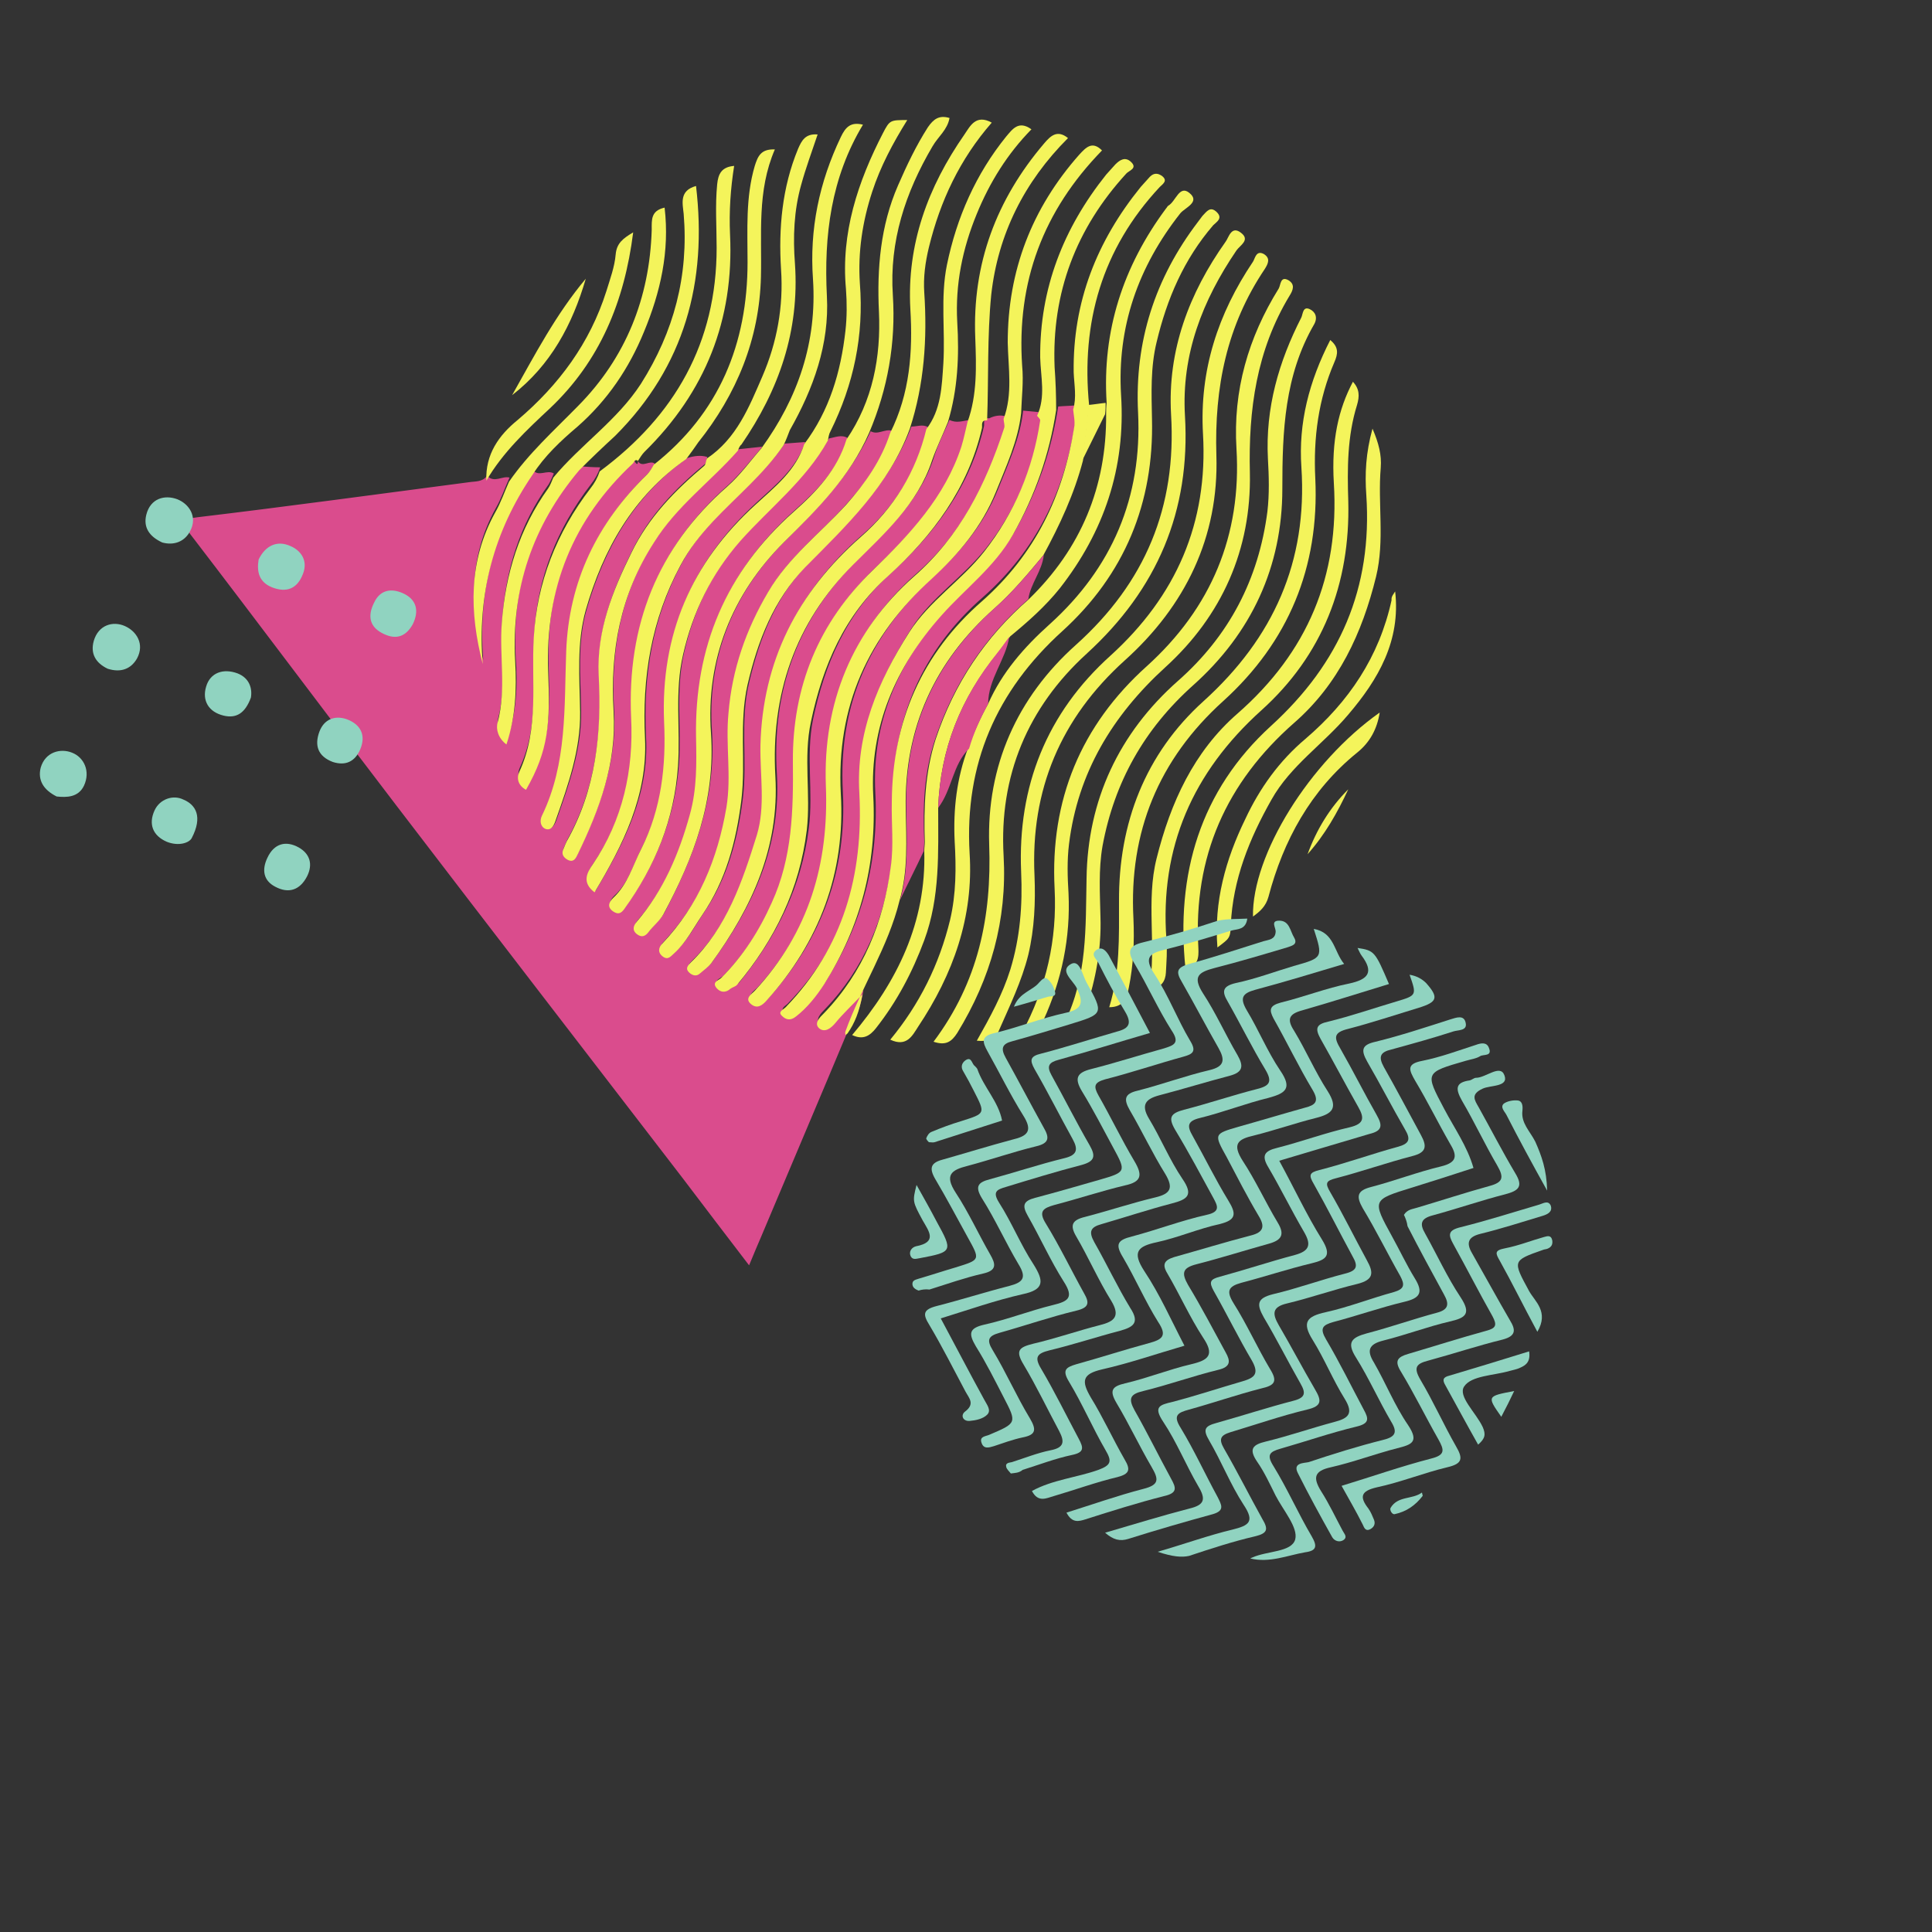 <?xml version="1.0" encoding="utf-8"?>
<!-- Generator: Adobe Illustrator 26.2.1, SVG Export Plug-In . SVG Version: 6.00 Build 0)  -->
<svg version="1.1" id="Camada_1" xmlns="http://www.w3.org/2000/svg" xmlns:xlink="http://www.w3.org/1999/xlink" x="0px" y="0px"
	 viewBox="0 0 375 375" style="enable-background:new 0 0 375 375;" xml:space="preserve">
<rect x="0" y="0" width="375" height="375" fill="#333333" stroke="none"/>
<style type="text/css">
	.st0{fill:#DA4C8D;}
	.st1{fill:#F4F45B;}
	.st2{fill:#90D3C0;}
</style>
<g>
	<path class="st0" d="M123.8,89.5c0.9,1.4,2.3-0.3,3.3,0.5c-0.4,0.6-0.8,1.4-1.3,1.9c-9.7,9.4-15.2,20.8-15.7,34.3
		c-0.4,10.8,0.2,21.7-4.7,31.9c-0.5,1.1-0.4,2.3,0.7,2.6c1.2,0.4,1.7-0.9,2-1.8c2.4-6.8,4.8-13.5,4.7-20.9
		c-0.1-6.6-0.8-13.4,1.1-19.8c3.4-11.7,9.2-22,19.5-29.3c1.3-0.4,2.6-0.6,3.9-0.2c-0.2,0.5-0.1,1.1-0.5,1.4
		c-5.7,4.7-10.8,10-14.1,16.8c-3.7,7.5-6.8,15.3-6.4,23.8c0.6,11.3-0.6,22.2-6.2,32.3c-0.2,0.4-0.4,1-0.6,1.4
		c-0.5,1-0.1,1.8,0.8,2.2c1.2,0.6,1.6-0.4,2-1.2c4.1-8.7,7.5-17.6,6.9-27.6c-0.7-11.7,1.3-22.7,7.9-32.9
		c4.5-6.9,10.9-11.7,16.2-17.7c1.6-0.2,3.1-0.3,4.7-0.5c-2.2,2.5-4.2,5.2-6.6,7.4c-13.6,12-19.5,27-18.7,44.9
		c0.5,10.2-1.6,19.8-7.4,28.4c-1.2,1.7-2.2,3.5,0.3,5.5c5.6-9.3,10.4-18.8,9.8-29.8c-0.6-11.9,1.2-23.1,6.9-33.7
		c1.7-3.2,3.9-5.9,6.3-8.5c4.6-4.9,9.9-9.2,13.7-14.8c1.3-0.1,2.7-0.2,4-0.3c-1.7,5.1-5.7,8.3-9.4,11.7
		c-12.5,11.4-18.5,25.4-17.8,42.2c0.4,8.5-0.5,16.9-4.4,24.6c-1.7,3.3-2.6,7-5.5,9.6c-0.7,0.7-1.3,1.7,0,2.6
		c0.9,0.6,1.5,0.5,2.2-0.5c6-8.3,9.6-17.4,10.4-27.7c0.5-7.2-0.7-14.5,1-21.7c1.9-8.3,5.5-15.7,11.1-22c5.7-6.5,12.7-11.9,17-19.5
		c1.2-0.2,2.4-0.8,3.6-0.1c-1.7,5.9-5.8,10.1-10.2,14c-13.1,11.7-19.3,26.2-19,43.7c0.1,5.1,0.2,10.1-1.2,15.1
		c-2.1,7.6-5,14.7-10.3,20.8c-0.6,0.7-0.9,1.6,0,2.4c0.9,0.7,1.6,0.5,2.3-0.4c0.9-1.2,2.2-2.2,2.9-3.5c5.8-11,10-22.1,9.2-35.1
		c-1-14.3,4.1-27,14.3-37.1c6.4-6.4,12.7-12.8,16.5-21.2c1.4,0.8,2.7-0.5,4.1-0.1c-1.7,5.4-4.8,9.8-8.5,13.9
		c-5,5.7-11.2,10.3-15.2,17c-4.3,7.3-7,15-7.7,23.5c-0.5,6.1,0.6,12.2-0.4,18.3c-1.6,10-5.4,18.9-12.4,26.4
		c-0.8,0.8-1.1,1.8,0.1,2.6c1,0.7,1.5,0,2.2-0.7c2.3-2.1,3.7-4.9,5.4-7.4c4.6-6.7,6.6-14.3,7.6-22.3c0.9-7.4-0.6-15,1.2-22.4
		c2-8.5,5.1-16.5,11.2-22.8c7.9-8.1,16.2-15.9,20.3-26.9c1.1,0,2.2-0.5,3.2,0.1c-2,8.3-6.3,15.3-12.7,20.9
		c-12.3,10.7-19,24.1-19.5,40.5c-0.2,5.8,1,11.8-0.7,17.4c-2.7,8.9-5.8,17.9-12.8,24.7c-0.6,0.6-1.1,1.2-0.4,1.9
		c0.6,0.6,1.3,0.9,2.1,0.3c0.8-0.6,1.7-1.2,2.3-2.1c7.9-10.8,13.2-22.5,12.4-36.2c-1-15.9,3.8-29.7,15.1-41.1
		c6-6.1,12.5-11.7,15.3-20.2c0.8-2.6,2-5,3.1-7.5c1.3,0.7,2.6,0.2,3.9,0c-0.4,1.6-0.7,3.3-1.2,4.8c-3.2,9.8-10,17.1-17.2,24
		c-10.5,10.1-15.7,22.6-15.5,37.1c0.1,9.4-0.1,18.6-4.1,27.4c-2.5,5.4-5.6,10.3-9.8,14.6c-0.5,0.5-2,0.8-0.9,2
		c0.7,0.8,1.8,1,2.7,0.1c0.4-0.3,1-0.5,1.3-0.8c7.2-8.8,12.1-18.6,13.5-30c0.9-7-0.6-14,0.8-21c2.3-10.9,6.5-20.7,15-28.3
		c8.7-7.9,15.5-17,18.2-28.7c0.1-0.5-0.3-1.7,1-1.5c1-0.5,2.1-0.7,3.2-0.4c0.1,0.6,0.3,1.3,0.1,1.8c-3.6,10.9-8.5,20.9-17.5,28.8
		c-12,10.6-17.7,24.6-17.1,40.6c0.6,15.2-3.4,28.4-13.7,39.7c-0.6,0.6-2.3,1.6-0.7,2.8c1.1,0.8,2,0.2,2.9-0.8
		c10.3-11.4,15.2-24.8,14.4-40.1c-0.9-17,5.3-30.5,17.7-41.8c5.2-4.7,9.7-10.1,12.4-16.8c2-5,4.3-9.9,4.9-15.3
		c1,0.1,2.1,0.2,3.1,0.3c0.2,0.3,0.6,0.7,0.6,0.9c-1.5,9.4-5,18-10.9,25.5c-4.4,5.6-10.6,9.5-14.5,15.6c-6.1,9.6-10.4,19.7-9.7,31.3
		c0.9,15.8-3,29.9-14.3,41.5c-0.5,0.5-1.5,0.9-0.7,1.7c0.7,0.7,1.6,0.9,2.7,0.1c2.2-1.8,4-4,5.5-6.3c7-11.1,10.2-23.2,9.5-36.5
		c-0.7-13.3,4.3-25,13.2-35c4.6-5.2,10.3-9.4,13.9-15.7c4.3-7.6,7.1-15.6,8.4-24.2c1-0.1,2.1-0.1,3.1-0.2c0.1,1.1,0.4,2.3,0.2,3.4
		c-2.1,13.3-7.6,24.7-17.9,33.8c-11.7,10.2-17.4,23.4-17.5,38.9c0,4.2,0.4,8.5-0.2,12.6c-1.4,10.8-5.3,20.5-13,28.5
		c-0.7,0.7-2,2-0.9,2.9c1.1,0.9,2.3,0.1,3.2-1.1c1.4-1.7,3-3.2,5.2-5.5c-0.6,3.5-1.5,5.6-2.9,7.6c-5.6,13.4-11.3,26.8-16.9,40.1
		c-0.7,1.6-1.4,3.3-2.4,5.7c-4.6-6-8.7-11.4-12.8-16.8c-18.6-24.2-37.2-48.3-55.7-72.5c-13.4-17.5-26.6-35.2-40.1-52.8
		c-2-2.6-1.3-2.7,1.5-3.1c17.6-2.1,35.1-4.5,52.7-6.8c1.2-0.2,2.6,0,3.5-1.2c0,0,0.1,0,0.1,0c1.4,1.4,2.9-0.1,4.3,0.3
		c-0.9,2-1.6,4.1-2.7,6c-5.2,9.4-5,19.2-2.4,29.4c-1.1-13.5,2.2-25.7,9.7-36.8c1.1,1.3,2.7-0.2,4,0.6c-0.3,0.7-0.6,1.4-1,2.1
		c-5.6,7.8-8.3,16.5-9,26.1c-0.5,6.4,0.9,12.9-0.8,19.3c-0.3,1.3,0.1,3.1,1.7,4.3c1.9-5.5,2.1-10.8,1.7-16.1
		c-0.8-14,3.3-26.3,12.4-37.1c1.3,0.1,2.7,0.2,4,0.2c-0.4,1.2-1,2.3-1.8,3.3c-6.6,8.6-10.4,18.2-11,29c-0.5,8.7,1.1,17.6-2.8,26
		c-0.6,1.3-0.2,2.8,1.3,3.5c4.4-7.7,4.6-12.8,4.3-23c-0.6-16.1,4.8-29.5,16.5-40.4C123.3,90,123.9,90.5,123.8,89.5L123.8,89.5z"/>
	<g>
		<path class="st1" d="M205,79.6c-1.3,8.6-4.1,16.6-8.4,24.2c-3.6,6.3-9.3,10.5-13.9,15.7c-8.9,10-13.9,21.6-13.2,35
			c0.7,13.3-2.5,25.4-9.5,36.5c-1.5,2.3-3.3,4.6-5.5,6.3c-1.1,0.9-2,0.6-2.7-0.1c-0.9-0.8,0.2-1.2,0.7-1.7
			c11.2-11.6,15.1-25.7,14.3-41.5c-0.7-11.6,3.6-21.7,9.7-31.3c3.9-6.1,10.1-10,14.5-15.6c5.9-7.5,9.5-16.1,10.9-25.5
			c0-0.3-0.4-0.6-0.6-0.9c1.7-3.7,0.7-7.5,0.6-11.3c-0.1-13.4,4.5-25.1,12.8-35.5c0.6-0.7,1.2-1.3,1.8-2c0.9-0.9,1.9-1.5,3-0.5
			c1.4,1.3-0.4,1.7-0.9,2.3c-9.7,10.6-14.5,23.1-13.9,37.6C204.9,74,205,76.8,205,79.6z"/>
		<path class="st1" d="M184,81.9c-1,2.5-2.2,4.9-3.1,7.5c-2.8,8.5-9.3,14.2-15.3,20.2c-11.3,11.3-16,25.2-15.1,41.1
			c0.8,13.7-4.5,25.4-12.4,36.2c-0.6,0.8-1.5,1.4-2.3,2.1c-0.7,0.6-1.5,0.3-2.1-0.3c-0.7-0.7-0.2-1.3,0.4-1.9
			c7-6.8,10-15.7,12.8-24.7c1.7-5.6,0.6-11.6,0.7-17.4c0.4-16.4,7.2-29.7,19.5-40.5c6.4-5.6,10.7-12.6,12.7-20.9
			c2.9-3.8,3-8.3,3.3-12.7c0.4-6.4-0.6-12.8,0.7-19.2c1.9-9.2,5.6-17.6,11.5-24.9c1.2-1.4,2.4-3.2,4.9-1.4
			c-4.7,4.8-8.1,10.3-10.6,16.4c-2.8,6.8-4.2,13.7-3.8,21C186.2,69.1,185.9,75.6,184,81.9z"/>
		<path class="st1" d="M191.6,81.6c-1.3-0.1-0.9,1-1,1.5c-2.7,11.7-9.5,20.8-18.2,28.7c-8.5,7.6-12.7,17.4-15,28.3
			c-1.5,7,0,14-0.8,21c-1.4,11.5-6.2,21.3-13.5,30c-0.3,0.4-0.9,0.5-1.3,0.8c-1,0.9-2,0.7-2.7-0.1c-1-1.2,0.4-1.5,0.9-2
			c4.2-4.2,7.4-9.2,9.8-14.6c4-8.7,4.2-18,4.1-27.4c-0.1-14.5,5-27,15.5-37.1c7.2-7,14-14.2,17.2-24c0.5-1.6,0.8-3.2,1.2-4.8
			c1.9-5.3,1.7-10.8,1.5-16.3c-0.6-14.4,4.1-26.9,13.4-37.8c1.2-1.4,2.5-2.7,4.6-1c-8.5,8.5-13.6,18.7-14.9,30.4
			C191.6,65.3,191.9,73.5,191.6,81.6z"/>
		<path class="st1" d="M164.5,200.6c1.4-2,2.3-4.2,2.9-7.6c-2.3,2.4-3.9,3.9-5.2,5.5c-0.9,1.1-2.1,2-3.2,1.1c-1.1-1,0.2-2.2,0.9-2.9
			c7.7-8,11.6-17.8,13-28.5c0.6-4.1,0.1-8.4,0.2-12.6c0.1-15.5,5.8-28.7,17.5-38.9c10.3-9.1,15.8-20.5,17.9-33.8
			c0.2-1.1-0.1-2.3-0.2-3.4c0.7-2.4,0.2-4.8,0.1-7.2c-0.2-13.7,4.5-25.5,13-36c0.6-0.7,1.2-1.3,1.8-2c0.8-0.8,1.6-0.7,2.4-0.1
			c1.1,0.9,0.1,1.5-0.5,2.1c-11.2,12-15.3,26.3-13.7,42.4c-0.4,3.6-0.8,7.1-1.2,10.7c-1.7,6.5-4.5,12.5-7.7,18.4
			c-3,3.6-6,7.2-9.5,10.3c-11.6,10.3-17.5,23.2-17.2,38.9c0.1,6,0.5,12-1.2,17.8c-2.2,9-7.4,16.8-10.5,25.4c-0.1,0.2,0,0.5,0,0.7
			C164.2,200.8,164.4,200.7,164.5,200.6z"/>
		<path class="st1" d="M198.2,80.2c-0.6,5.4-2.9,10.3-4.9,15.3c-2.7,6.7-7.2,12-12.4,16.8c-12.4,11.2-18.6,24.8-17.7,41.8
			c0.9,15.2-4.1,28.7-14.4,40.1c-0.9,1-1.8,1.6-2.9,0.8c-1.6-1.2,0.1-2.1,0.7-2.8c10.4-11.3,14.3-24.5,13.7-39.7
			c-0.6-16,5.1-30,17.1-40.6c9-7.9,13.9-17.8,17.5-28.8c0.2-0.5-0.1-1.2-0.1-1.8c1.8-4.8,0.9-9.9,0.8-14.8c0-14,4.7-26.1,13.9-36.5
			c1.3-1.4,2.5-2.7,4.4-0.8c-11.4,11.7-16.6,25.5-15.5,41.8C198.7,74.1,198.3,77.2,198.2,80.2z"/>
		<path class="st1" d="M191.8,136.6c2.7-6.1,7-11,11.9-15.4c12.2-11,18-24.7,17.2-41.1c-0.7-13.8,3.3-26.1,11.6-37
			c0.3-0.4,0.6-0.8,0.9-1.2c0.8-0.8,1.5-2,2.8-0.7c1.2,1.2-0.1,1.9-0.7,2.5c-5.7,6.6-9,14.3-11,22.7c-1.2,4.9-1,9.9-0.9,14.9
			c0.4,16.3-5.3,30.2-17.4,41.2c-12.8,11.6-19,25.8-18,43.1c0.8,12.4-3.2,23.5-10,33.7c-1.1,1.7-2.2,4-5.4,2.5
			c5.7-6.9,9.5-14.6,11.6-23.2c1.2-5.1,1.2-10.2,0.9-15.3c-0.3-6.2,0.4-12.3,2.6-18.1C189,142.2,190.3,139.3,191.8,136.6z"/>
		<path class="st1" d="M176.6,83.2c-4,11-12.3,18.8-20.3,26.9c-6.1,6.3-9.2,14.2-11.2,22.8c-1.7,7.5-0.3,15-1.2,22.4
			c-1,8-3,15.6-7.6,22.3c-1.7,2.5-3.1,5.3-5.4,7.4c-0.7,0.6-1.2,1.4-2.2,0.7c-1.1-0.8-0.9-1.8-0.1-2.6c7-7.4,10.7-16.4,12.4-26.4
			c1-6.1-0.2-12.2,0.4-18.3c0.7-8.5,3.4-16.2,7.7-23.5c3.9-6.7,10.1-11.4,15.2-17c3.7-4.2,6.8-8.6,8.5-13.9c3.8-7.6,4.4-15.7,3.9-24
			c-0.7-12.6,3.4-23.7,10.5-33.9c1.1-1.6,2.2-4,5.3-2.3c-6.2,7.1-10,15.2-12.2,24.2c-0.7,2.9-1.1,5.8-0.9,8.8
			C180,65.7,179.4,74.6,176.6,83.2z"/>
		<path class="st1" d="M181.2,202.2c8.7-11.6,11.3-24.3,10.8-38.3c-0.5-15.2,5.4-28.5,16.8-38.7c13.5-12.1,19.6-26.8,18.5-44.8
			c-0.7-12.4,3.5-23.5,10.6-33.5c0.6-0.8,1.1-3.2,3-1.7c1.8,1.4-0.2,2.4-0.9,3.4c-6.6,9.7-10.7,20.2-10,32.1
			c1.1,18.5-5.4,33.7-19.1,46.2c-11.4,10.4-17,23.7-16.1,39.2c0.7,12.5-2.5,23.8-9,34.4C184.7,202.2,183.6,203,181.2,202.2z"/>
		<path class="st1" d="M182.1,156.8c0,8.7,0.4,17.3-2.7,25.7c-2.3,6.2-5.3,11.9-9.4,17.1c-1.2,1.5-2.5,2.3-4.6,1.3
			c8.8-10.4,14.4-21.9,14-35.7c0-0.6,0.1-1.2,0.1-1.8c-0.2-6.7,0-13.3,2.1-19.9c3.6-10.8,9.6-19.8,18.1-27.2
			c10.1-9.8,15.1-21.8,15-35.9c0-0.7,0-1.4,0.1-2.2c-0.9-14,3.2-26.5,11.5-37.7c0.2-0.2,0.3-0.5,0.5-0.6c1.4-0.8,2.1-4,4-2.5
			c2.3,1.8-0.8,2.9-1.7,4c-8.2,10.4-12.3,22.1-11.5,35.3c0.9,14.1-3.3,26.5-11.9,37.5c-2.8,3.5-6.2,6.5-9.6,9.3
			c-0.8,1-1.5,2.1-2.3,3.1C186.5,135.4,182.5,145.4,182.1,156.8z"/>
		<path class="st1" d="M168.7,84c-3.7,8.5-10,14.8-16.5,21.2C142,115.4,137,128.1,138,142.3c0.9,13-3.3,24.1-9.2,35.1
			c-0.7,1.3-2,2.3-2.9,3.5c-0.7,0.9-1.4,1.1-2.3,0.4c-1-0.8-0.6-1.7,0-2.4c5.2-6.1,8.2-13.2,10.3-20.8c1.4-5,1.3-10,1.2-15.1
			c-0.3-17.4,5.8-32,19-43.7c4.4-3.9,8.4-8.1,10.2-14c5.1-7.5,6.7-16,6.3-24.8c-0.4-8.4,0.3-16.7,3.7-24.5c1.7-3.9,3.5-7.7,5.8-11.3
			c1.1-1.6,2.2-2.4,4.2-1.8c-0.4,2.3-2.2,3.6-3.3,5.5c-5.3,9-8.4,18.5-7.7,28.9C173.9,66.6,172.3,75.5,168.7,84z"/>
		<path class="st1" d="M189.6,202c2.6-4.6,5-9,6.5-13.8c1.9-6.2,2.4-12.5,2.1-19c-0.7-16.6,5-30.8,17.3-41.9
			c12.8-11.6,19-25.8,18-43.1c-0.7-12.3,2.9-23.3,9.7-33.4c0.4-0.6,0.6-2.3,2.1-1.5c1.3,0.8,0.9,1.8,0.2,2.9
			c-7.4,11-9.8,23-9.4,36.2c0.5,15.8-6,29.2-17.8,39.8c-12.4,11.2-18.3,25.1-17.5,41.8c0.2,5.1,0,10.2-1.2,15.3
			c-1.3,5.2-3.6,9.9-5.7,14.7C193.2,201.8,191.8,202.2,189.6,202z"/>
		<path class="st1" d="M160.7,85.5c-4.3,7.7-11.3,13.1-17,19.5c-5.6,6.4-9.2,13.7-11.1,22c-1.7,7.2-0.5,14.5-1,21.7
			c-0.7,10.3-4.4,19.4-10.4,27.7c-0.7,1-1.3,1.1-2.2,0.5c-1.3-0.9-0.7-1.9,0-2.6c2.9-2.7,3.8-6.3,5.5-9.6c3.9-7.8,4.8-16.1,4.4-24.6
			c-0.7-16.9,5.3-30.9,17.8-42.2c3.7-3.4,7.8-6.6,9.4-11.7c4.9-6.5,7.1-14,8-22c0.3-2.7,0.3-5.4,0.1-8.1c-1-10.9,2.3-20.8,7.2-30.3
			c1.3-2.5,1.4-2.5,4.7-2.5c-2.8,4.5-5.2,9-6.8,13.9c-1.9,5.8-2.8,11.7-2.4,17.8c0.8,10.1-1.2,19.6-5.7,28.7
			C160.9,84.2,160.8,84.9,160.7,85.5z"/>
		<path class="st1" d="M198.3,200.6c4.8-8.9,6.9-18.2,6.4-28.1c-0.9-17.2,5.1-31.7,17.9-43.2c12.5-11.3,18.4-25.4,17.4-42.2
			c-0.7-11.3,2.3-21.6,8.2-31.1c0.4-0.7,0.3-2.5,1.9-1.6c1.3,0.8,0.9,1.9,0.2,3c-6.4,10.6-8,22.1-7.7,34.4
			c0.3,14.8-5.4,27.7-16.4,37.7c-10.3,9.4-17,20.5-18.7,34.3c-0.4,3.2-0.3,6.4-0.1,9.6c0.4,8.6-1.3,16.8-4.9,24.7
			C201.7,199.8,200.8,201.1,198.3,200.6z"/>
		<path class="st1" d="M152.1,86.4c-3.8,5.6-9.1,9.9-13.7,14.8c-2.4,2.6-4.6,5.3-6.3,8.5c-5.7,10.6-7.5,21.8-6.9,33.7
			c0.5,11-4.2,20.5-9.8,29.8c-2.5-1.9-1.5-3.8-0.3-5.5c5.8-8.6,7.9-18.2,7.4-28.4c-0.8-17.9,5.1-33,18.7-44.9
			c2.5-2.2,4.4-4.9,6.6-7.4c7.1-9.8,10.8-20.6,10-32.8c-0.7-9.7,1.2-18.8,5.4-27.6c0.9-1.9,1.9-3,4.3-2.4c-6.2,10.3-7.6,21.5-7,33.3
			c0.5,9.3-2.6,17.9-7.2,26C152.9,84.5,152.6,85.4,152.1,86.4z"/>
		<path class="st1" d="M206.6,198.6c4.5-9.2,4.1-18.6,4.3-28.1c0.2-15.2,6.3-28.2,17.7-38.3c10-8.8,15.7-19.8,17.4-32.9
			c0.4-3.4,0.3-6.9,0.1-10.3c-0.5-9.8,2.1-18.8,6.5-27.4c0.3-0.7,0.3-2.2,1.6-1.6c1.1,0.5,1.6,1.6,0.9,2.9c-5.8,10-6.2,20.8-6.2,32
			c0,15.1-6,28-17.3,38.1c-9.5,8.5-15.3,18.8-17.6,31.2c-0.8,4.6-0.5,9.2-0.4,13.8c0.2,6.1-0.9,12-2.8,17.8
			C210.3,197.4,209.4,198.6,206.6,198.6z"/>
		<path class="st1" d="M143.2,87.5c-5.3,6-11.8,10.7-16.2,17.7c-6.6,10.2-8.6,21.1-7.9,32.9c0.6,10-2.7,18.9-6.9,27.6
			c-0.4,0.8-0.8,1.8-2,1.2c-0.9-0.5-1.3-1.2-0.8-2.2c0.2-0.5,0.4-1,0.6-1.4c5.7-10.1,6.8-21,6.2-32.3c-0.4-8.6,2.7-16.3,6.4-23.8
			c3.3-6.8,8.4-12,14.1-16.8c0.3-0.3,0.3-0.9,0.5-1.4c5.8-3.9,8.2-10,10.8-16c2.8-6.5,4.1-13.5,3.6-20.7c-0.5-8,0.2-15.9,3.3-23.4
			c0.7-1.6,1.4-3,3.8-2.8c-1.1,3.3-2.3,6.5-3.2,9.8c-1.4,5-1.6,10.1-1.2,15.3c0.9,13-3.1,24.5-10.4,35.1
			C143.6,86.5,143.4,87,143.2,87.5z"/>
		<path class="st1" d="M258.2,66c1.7,1.4,1.5,2.7,0.8,4.3c-3.1,7.2-4.1,14.7-3.7,22.6c0.8,17.2-5.2,31.7-17.9,43.2
			c-12.5,11.3-18.3,25.4-17.4,42.2c0.2,4.5,0,9-0.9,13.4c-0.4,2-1,3.8-3.8,3.8c2.1-6.8,1.9-13.6,1.9-20.5
			c-0.1-15.2,5.1-28.7,16.4-38.9c13.6-12.3,20.2-27.1,19-45.4C252,82.1,254.1,74,258.2,66z"/>
		<path class="st1" d="M133.2,89.1c-10.3,7.2-16.1,17.5-19.5,29.3c-1.8,6.4-1.2,13.1-1.1,19.8c0.1,7.3-2.3,14.1-4.7,20.9
			c-0.3,0.9-0.8,2.2-2,1.8c-1-0.4-1.2-1.6-0.7-2.6c4.9-10.1,4.3-21,4.7-31.9c0.5-13.5,6-24.9,15.7-34.3c0.5-0.5,0.9-1.2,1.3-1.9
			c12.7-10,18.2-23.5,18.2-39.3c0-6.3-0.4-12.6,1.4-18.7c0.6-1.9,1.2-3.3,3.9-3.2c-3.5,8.1-2.5,16.4-2.7,24.7
			c-0.3,12.1-4.7,22.8-12.2,32.2C134.9,86.8,134.1,87.9,133.2,89.1z"/>
		<path class="st1" d="M223.1,192.1c1.4-8.7-0.7-17.2,1.4-25.5c2.7-10.8,7.2-20.7,15.7-28.1c13.6-11.9,19.8-26.7,18.7-44.7
			c-0.5-8.3,0.9-14.4,3.7-19.7c1.3,1.4,1.3,2.8,0.8,4.5c-1.9,6.1-1.9,12.3-1.7,18.7c0.4,16-5,29.9-16.9,40.6
			c-13.3,12-19.7,26.6-18.4,44.4c0.2,2.2,0,4.4-0.1,6.5C226.2,190.4,225.5,191.7,223.1,192.1z"/>
		<path class="st1" d="M122.9,89.9c-11.7,10.9-17.1,24.3-16.5,40.4c0.4,10.2,0.1,15.3-4.3,23c-1.5-0.8-1.9-2.2-1.3-3.5
			c3.9-8.4,2.3-17.3,2.8-26c0.6-10.7,4.4-20.4,11-29c0.8-1,1.4-2.1,1.8-3.3c14.6-10.8,22.7-25,22.7-43.4c0-4.1-0.3-8.2,0.1-12.3
			c0.2-2.1,0.9-3.4,3.3-3.6c-0.7,4.4-1,8.8-0.8,13.3c0.8,16.6-4.8,30.6-16.6,42.2c-0.5,0.5-0.9,1.2-1.3,1.8c0,0,0.1,0,0.1,0
			C123.3,89,123.1,89.6,122.9,89.9z"/>
		<path class="st1" d="M266.4,83.2c1.2,2.8,1.8,5.1,1.6,7.6c-0.6,7,0.8,14.1-0.9,21.1c-2.7,11-7.3,20.9-15.9,28.4
			c-13.2,11.6-19.6,26-18.6,43.6c0.1,2,0,3.6-2.5,4.1c-1.9-18.3,2.8-34.5,16.6-47.1c13.4-12.2,19.7-26.8,18.5-44.8
			C264.9,92,265.1,87.9,266.4,83.2z"/>
		<path class="st1" d="M112.4,91.3c-9,10.7-13.2,23-12.4,37.1c0.3,5.3,0.1,10.7-1.7,16.1c-1.6-1.2-2.1-3-1.7-4.3
			c1.7-6.4,0.3-12.9,0.8-19.3c0.7-9.5,3.4-18.3,9-26.1c0.4-0.6,0.7-1.4,1-2.1c5.3-6.4,12.4-11.1,17-18.2c6.4-10.1,9.3-21,8.3-33
			c-0.2-2-0.9-4.5,2.4-5.4c2.2,18.6-2.2,35-15.7,48.5C117,86.8,114.7,89,112.4,91.3z"/>
		<path class="st1" d="M103.4,92.1c-7.6,11.1-10.8,23.4-9.7,36.8c-2.6-10.1-2.8-20,2.4-29.4c1.1-1.9,1.8-4,2.7-6
			c3.8-5.5,8.7-9.9,13.4-14.7c9.3-9.4,13.9-21,14.3-34.2c0-1.9-0.2-3.7,2.5-4.3c1,8.5-0.8,16.4-4,24.1c-2.9,7.1-7.1,13.3-12.9,18.4
			C108.8,85.6,105.7,88.5,103.4,92.1z"/>
		<path class="st0" d="M199.6,116.3c-8.5,7.4-14.5,16.4-18.1,27.2c-2.2,6.6-2.4,13.2-2.1,19.9c0,0.6-0.1,1.2-0.1,1.8
			c-1.5,3.2-3.1,6.3-4.6,9.5c1.7-5.9,1.3-11.9,1.2-17.8c-0.3-15.6,5.6-28.5,17.2-38.9c3.5-3.1,6.5-6.7,9.5-10.3
			C202.3,110.8,200,113.3,199.6,116.3z"/>
		<path class="st1" d="M270.8,114.8c1.1,9.6-3.3,17.1-9.1,23.9c-4.8,5.7-11.2,9.9-14.9,16.5c-4.3,7.6-7.5,15.5-7.9,24.3
			c-0.1,2.6-0.2,2.6-2.6,4.4c-0.7-8.9,1.6-17.1,5.4-24.9c2.8-6,6.6-11.3,11.7-15.6c8.4-7.2,14.3-15.9,16.7-26.9
			C270,115.8,270.5,115.3,270.8,114.8z"/>
		<path class="st1" d="M94.4,93.3C94.4,93.3,94.3,93.2,94.4,93.3c-0.2-5.1,2.4-8.8,6.1-11.8c8-6.8,14-14.9,17.2-25
			c0.7-2.3,1.6-4.7,1.8-7.1c0.2-2.2,1.4-3.1,3.4-4.3c-1.7,13.5-6.5,25-16.1,34.1C102.2,83.5,97.6,87.8,94.4,93.3z"/>
		<path class="st1" d="M267.8,138.3c-0.5,3.2-1.9,5.8-4.4,7.8c-9,7.3-14.3,17-17.2,28c-0.5,1.8-1.6,2.8-3,3.8
			C243,165.9,254.2,147.9,267.8,138.3z"/>
		<path class="st0" d="M182.1,156.8c0.4-11.4,4.4-21.3,11.5-30.1c0.8-1,1.5-2,2.3-3.1c-0.7,4.5-4.1,8.2-4.1,13
			c-1.5,2.8-2.8,5.6-3.7,8.7C184.9,148.4,184.8,153.3,182.1,156.8z"/>
		<path class="st1" d="M99.4,76.7c4.4-7.8,8.5-15.7,14.3-22.6C111.1,63,106.9,70.9,99.4,76.7z"/>
		<path class="st1" d="M214.6,78.2c0,0.7,0,1.4-0.1,2.2c-1.5,3-2.9,5.9-4.4,8.9c0.4-3.6,0.8-7.1,1.2-10.7
			C212.4,78.5,213.5,78.3,214.6,78.2z"/>
		<path class="st1" d="M253.8,165.8c1.7-4.7,4.3-9,7.9-12.6C259.6,157.7,257.2,162,253.8,165.8z"/>
	</g>
	<g>
		<path class="st2" d="M31.5,105.3c-2.6-1.2-3.7-3-3.1-5.4c0.8-3.2,3.6-3.9,6-3c2.3,0.9,4,3.4,2.5,6.2
			C35.8,105.2,33.7,105.9,31.5,105.3z"/>
		<path class="st2" d="M20.9,129.8c-2.3-1.1-3.4-2.9-2.7-5.4c0.9-3.1,3.7-3.9,6-2.9c2.3,1,3.9,3.5,2.4,6.3
			C25.4,129.9,23.4,130.6,20.9,129.8z"/>
		<path class="st2" d="M37.2,162.7c-0.5,0.9-2.5,1.6-4.8,0.7c-2.8-1.2-3.6-3.5-2.4-6.1c1-2.2,3.6-3.1,5.6-2.1
			C38,156.2,39.4,158.5,37.2,162.7z"/>
		<path class="st2" d="M48.7,135.4c-1.1,3-2.8,4.1-5.3,3.5c-2.9-0.7-4.2-2.9-3.4-5.6c0.8-2.8,3.4-3.6,6.1-2.6
			C48.4,131.6,49,133.6,48.7,135.4z"/>
		<path class="st2" d="M50.2,108.6c1.3-2.7,3.6-3.8,6.2-2.6c2.1,0.9,3.4,2.9,2.4,5.4c-1.1,2.9-3.2,3.7-6,2.6
			C50.3,113,49.8,111,50.2,108.6z"/>
		<path class="st2" d="M51.9,166.5c1.3-2.8,3.6-3.4,6.1-2c2.1,1.2,2.8,3.2,1.6,5.6c-1.4,2.7-3.6,3.4-6.2,2
			C51.1,170.9,50.8,168.8,51.9,166.5z"/>
		<path class="st2" d="M11,154.6c-2.6-1.3-3.7-3.2-3.1-5.6c0.9-3.1,3.9-3.8,6.1-2.9c2.3,0.9,3.6,3.6,2.3,6.4
			C15.2,154.8,12.9,154.8,11,154.6z"/>
		<path class="st2" d="M64.6,147.9c-2.9-1.1-3.6-3.2-2.6-5.9c0.9-2.4,3-3.2,5.3-2.4c2.7,1,3.8,3.1,2.6,5.9
			C68.9,147.8,67.1,148.7,64.6,147.9z"/>
		<path class="st2" d="M74.6,123.1c-2.9-1.3-3.3-3.5-2-6.1c1.2-2.6,3.4-2.8,5.5-1.9c2.8,1.2,3.3,3.5,2,6.1
			C78.8,123.5,77,124.2,74.6,123.1z"/>
	</g>
	<g>
		<path class="st2" d="M207,293.6c5.1-1.6,9.9-3.3,14.9-4.6c3.2-0.8,3-1.9,1.6-4.3c-2.4-4.1-4.4-8.4-6.8-12.4
			c-1.4-2.4-0.9-3.2,1.7-3.8c4.3-1,8.5-2.7,12.8-3.7c3.4-0.8,4.6-1.8,2.3-5.2c-2.6-4-4.5-8.3-6.9-12.4c-1.1-1.8-0.6-2.6,1.3-3.2
			c5-1.4,9.9-2.9,14.9-4.2c2.4-0.6,2.8-1.7,1.5-3.8c-2.2-3.7-4.2-7.6-6.2-11.4c-2.5-4.5-2.5-4.5,2.3-5.9c4.3-1.2,8.6-2.5,12.9-3.7
			c2-0.5,2.8-1.2,1.5-3.4c-2.7-4.5-5-9.3-7.6-13.9c-0.9-1.7-0.8-2.5,1.4-3.1c4.5-1.1,8.8-2.8,13.3-3.7c3.7-0.8,4.8-2.2,2.4-5.4
			c-0.3-0.4-0.5-0.9-0.8-1.5c3.3,0.5,3.4,0.7,6.1,7c-5.6,1.7-11.2,3.5-16.8,5.1c-2.6,0.7-3.1,1.7-1.6,4c2.3,3.8,4.1,8,6.5,11.7
			c2.1,3.3,0.9,4.4-2.3,5.2c-4,1-8,2.4-12,3.4c-3.1,0.7-4.3,1.6-2.2,4.9c2.5,3.8,4.4,8,6.8,12c1.4,2.3,0.8,3.4-1.7,4.1
			c-4.7,1.3-9.4,2.8-14.1,4c-2.7,0.7-2.9,1.7-1.6,4c2.6,4.3,4.9,8.7,7.3,13.1c0.9,1.6,1.1,2.8-1.5,3.4c-4.9,1.2-9.6,2.9-14.5,4.1
			c-2.6,0.6-2.9,1.5-1.7,3.7c2.5,4.4,4.7,8.9,7.1,13.3c1,1.8,1.3,2.8-1.4,3.4c-5.1,1.3-10.2,2.9-15.2,4.5
			C209.4,295.3,208.1,295.7,207,293.6z"/>
		<path class="st2" d="M229.9,261.2c-5.5,1.6-10.7,3.4-16,4.6c-3.9,0.9-4,2.3-2.2,5.4c2.4,3.9,4.3,8.1,6.6,12.1
			c1.2,2,0.9,2.8-1.4,3.4c-4.2,1-8.3,2.5-12.4,3.7c-1.4,0.4-3,1.3-4.2-1c4-2.2,8.7-2.6,12.9-4.1c2.4-0.9,2.7-1.6,1.4-3.8
			c-2.5-4.3-4.5-9-7.1-13.3c-1.4-2.3-0.6-2.8,1.4-3.4c4.7-1.3,9.3-2.8,14.1-4.1c2.6-0.7,3.6-1.4,1.8-4.1c-2.5-4-4.4-8.4-6.8-12.5
			c-1.6-2.6-1.1-3.4,1.7-4.1c4.9-1.3,9.6-3.1,14.5-4.2c2.8-0.6,2.1-1.8,1.3-3.3c-2.4-4.4-4.8-8.9-7.4-13.2c-1.4-2.4-0.9-3.2,1.7-3.9
			c4.7-1.2,9.4-2.8,14.1-4c2.4-0.6,3.2-1.3,1.7-3.8c-2.6-4.3-4.8-8.8-7.3-13.2c-1.2-2-1-3,1.6-3.6c3.8-0.8,7.5-2.2,11.2-3.3
			c5.7-1.6,5.7-1.6,3.9-7.2c4,0.7,3.9,4.4,5.9,6.8c-6,1.8-11.6,3.5-17.2,5c-2.6,0.7-3.1,1.6-1.7,4c2.3,3.8,4,8,6.5,11.7
			c2.4,3.5,1,4.4-2.3,5.3c-4.5,1.1-8.8,2.8-13.3,3.9c-2.5,0.6-2.5,1.6-1.4,3.5c2.3,4.1,4.4,8.4,6.9,12.5c1.6,2.6,1.6,3.8-1.7,4.6
			c-4.1,0.9-8,2.6-12.1,3.5c-3.8,0.8-4.9,1.9-2.5,5.6C225.1,251.2,227.3,256.2,229.9,261.2z"/>
		<path class="st2" d="M248.3,225.3c2.9,5.3,5.3,10.5,8.3,15.3c1.9,3.1,0.9,3.9-2,4.6c-4.6,1.1-9.1,2.6-13.7,3.8
			c-2.5,0.7-2.9,1.6-1.5,3.9c2.6,4.1,4.6,8.6,7.1,12.8c1.5,2.4,1,3.2-1.7,3.8c-4.7,1.2-9.3,2.8-14,4.1c-2.2,0.6-3.2,1.1-1.6,3.6
			c2.6,4.3,4.7,8.9,7.1,13.3c0.8,1.6,1.5,2.7-0.9,3.4c-5.5,1.5-11,3.1-16.4,4.8c-1.6,0.5-2.9,0.2-4.5-1.2c5.8-1.7,11-3.3,16.4-4.7
			c2.9-0.7,3.2-1.8,1.7-4.3c-2.4-4.1-4.2-8.6-6.8-12.5c-2-3-0.7-3.3,1.8-3.9c4.6-1.2,9.1-2.7,13.6-4c2.4-0.7,3.2-1.5,1.8-4
			c-2.6-4.4-4.9-9.1-7.4-13.5c-1-1.8-0.7-2.3,1.2-2.8c4.8-1.3,9.6-2.9,14.5-4.2c3-0.8,3.2-2.1,1.8-4.5c-2.4-4.1-4.5-8.4-6.9-12.5
			c-1.4-2.3-0.8-3.2,1.7-3.8c4.7-1.2,9.3-2.9,14.1-4c2.9-0.7,2.8-1.9,1.6-4c-2.5-4.4-4.8-8.8-7.3-13.2c-1.1-2-0.8-2.8,1.5-3.3
			c4.5-1.1,8.8-2.6,13.2-3.9c4-1.2,4-1.2,2.6-5.2c1.3,0.2,2.4,0.8,3.2,1.6c2.5,2.8,2.2,3.7-1.4,4.8c-4.6,1.4-9.1,2.9-13.7,4.1
			c-2.9,0.7-2.8,1.7-1.5,3.9c2.4,4.2,4.6,8.6,7,12.8c1.2,2.1,1.1,3.1-1.4,3.7C260,221.8,254.4,223.5,248.3,225.3z"/>
		<path class="st2" d="M196.2,286c-0.3-0.4-0.8-0.8-0.9-1.3c-0.2-0.8,0.7-0.8,1.1-0.9c2.5-0.8,5-1.8,7.5-2.3
			c2.6-0.5,2.8-1.6,1.7-3.7c-2.3-4.3-4.4-8.7-6.9-12.9c-1.7-2.8-0.9-3.4,1.9-4.1c4.3-1,8.6-2.5,12.9-3.6c2.8-0.7,4-1.7,2.2-4.7
			c-2.5-4-4.4-8.4-6.8-12.5c-1.3-2.2-0.8-3.2,1.7-3.8c4.6-1.2,9.1-2.7,13.7-3.8c2.9-0.7,3.5-1.8,1.9-4.5c-2.5-4-4.5-8.3-6.9-12.4
			c-1.2-2.1-1.1-3.2,1.5-3.8c4.7-1.2,9.3-2.9,14-4c2.9-0.7,3-2,1.7-4.3c-2.4-4.2-4.7-8.6-7.1-12.8c-1.2-2-1-2.8,1.4-3.5
			c4.8-1.3,9.6-2.9,14.4-4.4c1-0.3,2.3-0.3,2.4-1.8c0.1-0.8-1.1-2.2,0.7-2.2c2,0,2.1,2,2.9,3.3c0.8,1.4-0.6,1.6-1.4,1.9
			c-4.7,1.4-9.4,2.8-14.1,4c-3,0.8-4.3,1.6-2.2,4.9c2.5,3.8,4.4,8.1,6.7,12c1.2,2.1,1.1,3.3-1.5,4c-4.6,1.2-9.1,2.6-13.7,3.8
			c-2.6,0.7-3.6,1.8-2,4.5c2.3,3.8,4,8,6.5,11.7c2.2,3.2,1,4-2.1,4.8c-4.6,1.2-9.1,2.7-13.6,4c-2.2,0.6-2.5,1.5-1.4,3.5
			c2.4,4.2,4.5,8.7,7,12.8c1.9,2.9,0.5,3.7-2,4.4c-4.6,1.2-9.1,2.7-13.7,3.8c-2.4,0.6-3,1.3-1.6,3.6c2.6,4.4,4.9,9.1,7.3,13.6
			c0.9,1.7,1.1,2.6-1.3,3.1c-3.3,0.7-6.4,1.9-9.6,2.9C197.8,285.9,197,285.9,196.2,286z"/>
		<path class="st2" d="M224.7,301.2c5.5-1.6,9.9-3.2,14.5-4.3c3.2-0.8,4.4-1.5,2.2-4.8c-2.6-4-4.3-8.4-6.7-12.5
			c-1.3-2.2-0.8-2.8,1.4-3.4c5-1.4,9.9-3,14.9-4.3c2.4-0.6,2.5-1.5,1.4-3.4c-2.4-4.2-4.6-8.6-7.1-12.8c-1.4-2.5-1.4-3.7,1.8-4.5
			c4.7-1.1,9.3-2.8,14-4c2.4-0.6,2.5-1.5,1.4-3.4c-2.5-4.6-4.9-9.4-7.5-14c-1-1.7-0.9-2.2,1.1-2.7c5.1-1.3,10.1-3.1,15.2-4.5
			c2.2-0.6,2.6-1.4,1.4-3.4c-2.5-4.3-4.8-8.8-7.3-13.1c-1.3-2.3-1.1-3.3,1.6-3.9c4.9-1.2,9.7-2.8,14.4-4.3c1.3-0.4,2.8-1,3.1,0.7
			c0.3,1.5-1.5,1.3-2.4,1.6c-4,1.3-8,2.4-12,3.5c-2.2,0.5-2.6,1.4-1.5,3.4c2.5,4.4,4.8,8.8,7.2,13.2c1.2,2.2,1.1,3.4-1.7,4.1
			c-5,1.3-9.8,3-14.8,4.3c-2,0.5-2.1,1-1.1,2.7c2.5,4.3,4.7,8.8,7.1,13.2c1.4,2.5,1.3,3.8-1.8,4.6c-4.6,1.1-9.1,2.7-13.7,3.8
			c-3,0.7-2.8,2.1-1.6,4.2c2.4,4.1,4.6,8.3,7,12.4c1.3,2.2,1.5,3.3-1.5,4c-5,1.2-9.9,2.9-14.9,4.4c-1.9,0.6-2.3,1.3-1.2,3.2
			c2.6,4.5,4.9,9.1,7.4,13.6c1.2,2,1.1,2.8-1.4,3.4c-4.3,1-8.6,2.4-12.8,3.8C229.4,302.3,227.7,302.2,224.7,301.2z"/>
		<path class="st2" d="M242.1,178.3c-0.3,2.2-1.9,2-3,2.3c-4.3,1.3-8.5,2.6-12.9,3.7c-3,0.7-4.3,1.5-2.1,4.8
			c2.7,4.1,4.4,8.7,6.9,12.9c1.3,2.1,0.5,2.6-1.3,3.1c-5.1,1.4-10.1,3.1-15.2,4.4c-2.1,0.6-2.3,1.3-1.3,3.1c2.4,4.2,4.5,8.6,7,12.8
			c1.6,2.7,1.4,4-1.9,4.7c-4.6,1.1-9.1,2.6-13.7,3.8c-2.1,0.6-3.1,1.2-1.6,3.6c2.7,4.4,4.9,9,7.4,13.5c1.1,1.9,1,2.8-1.5,3.4
			c-5,1.2-9.9,2.9-14.9,4.3c-2.1,0.6-2.6,1.3-1.3,3.4c2.6,4.3,4.6,8.9,7.2,13.2c1.3,2.2,1.2,3.2-1.4,3.7c-1.9,0.4-3.8,1.1-5.6,1.7
			c-1,0.3-2,0.6-2.4-0.7c-0.4-1.2,0.8-1.2,1.5-1.5c5.4-2.3,5.4-2.3,2.8-7.3c-1.7-3.3-3.4-6.7-5.4-9.9c-1.4-2.4-1.4-3.5,1.7-4.2
			c4.5-1,8.8-2.7,13.3-3.8c2.9-0.7,4.1-1.4,2.1-4.5c-2.6-4.1-4.6-8.6-7-12.8c-1.2-2.1-0.8-2.9,1.4-3.5c4.2-1.1,8.3-2.3,12.5-3.5
			c5.2-1.5,5.2-1.6,2.7-6.2c-2-3.7-3.9-7.4-6.1-11c-1.5-2.5-1-3.6,1.8-4.3c4.7-1.2,9.4-2.7,14.1-4c1.9-0.6,3.2-1,1.5-3.5
			c-2.6-4.1-4.6-8.6-7.1-12.8c-1.5-2.4-1.4-3.6,1.6-4.3c4.9-1.2,9.7-2.6,14.5-4.2C238.4,178.3,240.2,178.4,242.1,178.3z"/>
		<path class="st2" d="M242.7,302.5c0.1-0.1,0.2-0.1,0.4-0.2c2.9-1.3,7.6-1,8.3-3.5c0.6-2.3-2.3-5.6-3.8-8.5
			c-1.1-2.2-2.2-4.6-3.6-6.6c-1.7-2.5-0.8-3.3,1.7-3.9c4.5-1.1,8.8-2.6,13.3-3.8c2.7-0.7,3.8-1.6,2-4.5c-2.3-3.7-3.9-7.7-6.2-11.4
			c-2.2-3.5-1.1-4.6,2.5-5.4c4.5-1,8.8-2.7,13.2-3.9c2.1-0.6,2.2-1.4,1.3-3.1c-2.5-4.4-4.7-8.9-7.3-13.2c-1.3-2.3-1.1-3.4,1.6-4.1
			c4.6-1.2,9-2.9,13.6-4c3.3-0.8,3.1-2.2,1.7-4.5c-2.3-4-4.3-8.1-6.7-12.1c-1.2-2.1-1.8-3.3,1.4-3.9c3.5-0.7,7-2,10.4-3.1
			c1.1-0.4,2.1-0.5,2.5,0.6c0.7,1.7-1.1,1.2-1.7,1.6c-0.8,0.5-1.8,0.6-2.8,0.9c-8,2.3-7.9,2.3-4.2,9.3c2,3.8,4.5,7.3,5.7,11.5
			c-4,1.3-8,2.6-11.9,3.8c-7.8,2.4-7.8,2.4-3.9,9.5c1.5,2.7,2.8,5.5,4.4,8.1c1.8,2.9,0.9,3.9-2.1,4.6c-4.6,1.1-9.1,2.7-13.7,3.9
			c-2.1,0.6-2.7,1.2-1.4,3.4c2.6,4.4,4.9,9.1,7.3,13.6c1,1.8,1.1,2.7-1.4,3.3c-5,1.2-9.9,2.9-14.8,4.3c-2.1,0.6-2.7,1.2-1.3,3.4
			c2.7,4.4,4.8,9.2,7.4,13.6c1.1,1.9,1,2.8-1.3,3.1C249.9,301.9,246.4,303.4,242.7,302.5L242.7,302.5z"/>
		<path class="st2" d="M272.5,235.8c0.7-1.1,1.7-1.1,2.6-1.4c4.7-1.4,9.3-2.9,14-4.2c2.6-0.7,2.9-1.6,1.5-4
			c-2.4-4.1-4.4-8.4-6.8-12.5c-1.3-2.3-1.4-3.6,1.5-4c0.4-0.1,0.8-0.5,1.2-0.5c1.9,0,4.7-2.7,5.5-0.5c0.9,2.3-2.7,1.9-4.2,2.6
			c-2.4,1.1-1.6,2.2-0.8,3.6c2.4,4.3,4.6,8.6,7.1,12.8c1.6,2.6,0.7,3.4-1.9,4.1c-4.7,1.2-9.3,2.8-14.1,4.1c-2.3,0.6-2.6,1.6-1.5,3.5
			c2.3,4.1,4.3,8.5,6.9,12.4c2.1,3.2,1,4-2.1,4.7c-4.3,1-8.5,2.6-12.9,3.7c-2.8,0.7-3.3,1.9-1.8,4.3c2.3,4,4,8.3,6.6,12.1
			c2.2,3.3,0.7,3.8-2.1,4.5c-4.3,1.1-8.5,2.7-12.9,3.7c-3.2,0.7-3.5,2-1.9,4.6c1.6,2.5,2.8,5.1,4.2,7.7c0.3,0.6,1,1.2,0.2,1.8
			c-0.7,0.5-1.7,0.3-2.2-0.5c-2.3-4.1-4.6-8.3-6.7-12.5c-1-2,1.2-1.9,2.1-2.1c4.8-1.6,9.6-3.1,14.4-4.3c2.5-0.6,2.9-1.5,1.6-3.6
			c-2.4-4.1-4.3-8.4-6.8-12.4c-1.9-3-0.8-3.9,2.1-4.7c4.6-1.2,9.1-2.8,13.6-4c2.3-0.6,2.4-1.7,1.4-3.5c-2.4-4.4-4.8-8.8-7.1-13.3
			C273.1,237.2,272.8,236.4,272.5,235.8z"/>
		<path class="st2" d="M223.2,200.5c-6.2,1.8-11.9,3.6-17.7,5.2c-1.9,0.5-2.4,1.2-1.4,3c2.5,4.5,4.8,9.1,7.4,13.6
			c1.2,2.1,1,3.1-1.5,3.8c-5,1.3-9.9,2.8-14.8,4.3c-1.7,0.5-2.6,0.9-1.3,3c2.5,3.9,4.2,8.2,6.7,12c2,3.2,2.2,4.9-2.1,5.8
			c-5.3,1.2-10.4,3-15.9,4.7c2.9,5.4,5.6,10.6,8.4,15.7c0.5,1,1.5,2.1,0.6,3c-0.8,0.8-2.2,1.1-3.4,1.2c-1.3,0.1-1.8-1.1-0.9-1.8
			c2-1.5,0.8-2.6,0.1-3.9c-2.3-4.3-4.5-8.7-7-12.9c-1.3-2.1-1.3-3,1.4-3.7c4.7-1.2,9.4-2.7,14.1-3.9c2.7-0.7,3.4-1.6,1.8-4.2
			c-2.5-4.2-4.5-8.7-7.1-12.8c-1.4-2.3-0.8-3.1,1.5-3.7c4.8-1.3,9.6-2.9,14.5-4.1c2.5-0.6,2.7-1.7,1.6-3.7
			c-2.5-4.5-4.8-9.1-7.4-13.6c-1-1.8-0.8-2.5,1.3-3c5-1.3,9.9-2.9,14.8-4.3c2.3-0.6,2.8-1.6,1.5-3.8c-1.9-3.1-3.6-6.3-5.2-9.5
			c-0.4-0.8-1.6-1.6-0.4-2.5c1.1-0.8,1.9,0.2,2.4,1C217.8,190.2,220.4,195.2,223.2,200.5z"/>
		<path class="st2" d="M260.4,288.4c5.9-1.8,11.6-3.8,17.4-5.3c2.8-0.7,2.5-1.7,1.4-3.7c-2.5-4.4-4.7-8.9-7.3-13.2
			c-1.3-2.1-0.6-2.8,1.4-3.4c5.1-1.5,10.1-3.1,15.2-4.5c1.9-0.5,2.1-1.1,1.2-2.8c-2.6-4.6-5-9.3-7.6-14c-1-1.8-1.1-2.7,1.4-3.3
			c5.2-1.3,10.2-2.9,15.3-4.4c0.7-0.2,1.7-0.9,2.2,0.2c0.4,1.2-0.6,1.7-1.6,2c-4,1.2-8,2.5-12.1,3.5c-2.4,0.6-2.7,1.8-1.6,3.7
			c2.5,4.4,4.9,8.8,7.4,13.1c1.1,1.8,1.2,3-1.4,3.7c-4.9,1.2-9.7,2.8-14.5,4.1c-2.3,0.6-2.9,1.3-1.5,3.7c2.5,4.2,4.5,8.7,6.9,12.9
			c1.4,2.4,1.3,3.4-1.7,4.1c-4.6,1.1-9,2.9-13.7,3.9c-3,0.7-3.4,1.8-1.6,4.1c0.5,0.7,0.8,1.5,1.1,2.2c0.3,0.8,0,1.4-0.7,1.8
			c-0.9,0.5-1.2-0.2-1.5-0.9C263.3,293.5,261.9,291.1,260.4,288.4z"/>
		<path class="st2" d="M178.3,250.5c-0.8-0.3-1.2-0.7-1.2-1.3c0-0.7,0.6-0.8,1.2-1c2.4-0.7,4.8-1.5,7.2-2.2c4.8-1.5,4.8-1.4,2.3-5.9
			c-2.1-3.8-4.1-7.6-6.3-11.3c-1.2-2.1-0.8-3.1,1.4-3.7c4.6-1.3,9.1-2.7,13.6-3.9c3-0.7,4-1.7,2.1-4.7c-2.5-4-4.6-8.3-6.9-12.4
			c-1-1.8-1.4-3,1.4-3.6c4.6-1.1,9.1-2.9,13.7-3.9c3.4-0.7,3.5-2.1,2.2-4.8c-0.7-1.5-3.5-3.4-1.1-4.7c1.7-0.9,2.2,2.2,3,3.6
			c3.4,6.1,3.3,6.1-3.2,8.1c-3.7,1.1-7.5,2.3-11.2,3.3c-2,0.5-2.3,1.4-1.3,3.2c2.5,4.5,4.9,9.1,7.4,13.6c1.1,1.9,1.1,3-1.5,3.6
			c-4.5,1.1-8.8,2.6-13.3,3.8c-3.2,0.8-4.5,1.8-2.3,5.2c2.5,3.8,4.4,8,6.7,12c1.1,1.9,1.3,3.1-1.4,3.7c-3.5,0.8-6.9,2-10.4,3.1
			C179.7,250.2,178.9,250.3,178.3,250.5z"/>
		<path class="st2" d="M286.9,280.4c-2.2-3.9-4.3-7.8-6.4-11.6c-0.8-1.4,0.1-1.6,1.2-1.9c5-1.5,10-3,15.1-4.6c0.3,2-0.6,2.7-1.8,3.2
			c-0.6,0.3-1.3,0.4-2,0.6c-3.1,0.9-7.4,0.9-8.8,3c-1.3,1.9,2.3,5.1,3.6,7.9C288.4,278.4,288.3,279.2,286.9,280.4z"/>
		<path class="st2" d="M180.3,221.7c-0.2-0.2-0.6-0.6-0.5-0.8c0.2-0.5,0.5-1,1-1.2c1.9-0.8,3.8-1.5,5.8-2.1c4.7-1.5,4.7-1.4,2.4-5.9
			c-0.6-1.2-1.3-2.5-2-3.7c-0.6-0.9-0.3-1.7,0.4-2.2c1.2-0.8,1.2,0.7,1.8,1.1c0.2,0.2,0.4,0.4,0.5,0.6c1.2,3.5,4.1,6.3,4.8,10
			c-4.4,1.4-8.7,2.8-13.1,4.2C181.1,221.8,180.8,221.7,180.3,221.7z"/>
		<path class="st2" d="M298.4,258.5c-2.7-5-4.9-9.5-7.3-13.8c-0.8-1.4-1.1-2,1-2.4c2.6-0.5,5.1-1.5,7.6-2.2c0.7-0.2,1.4-0.4,1.6,0.7
			c0.1,0.8-0.2,1.3-1,1.6c-0.3,0.1-0.6,0.1-0.8,0.2c-6,2.1-5.9,2.1-2.7,8C297.9,252.6,300.7,254.6,298.4,258.5z"/>
		<path class="st2" d="M177.9,230c1.4,2.5,2.7,4.8,3.9,7.1c3.2,5.8,3.1,5.9-3.2,7.1c-0.7,0.1-1.4,0.4-1.8-0.3c-0.5-1,0.2-1.8,1-2
			c4.2-0.8,2.5-2.9,1.3-5C177.1,233.2,177.1,233.2,177.9,230z"/>
		<path class="st2" d="M300.3,231.1c-3-5.4-5.5-10-7.9-14.7c-0.3-0.6-1.3-1.5-0.5-2.2c0.7-0.5,1.9-0.7,2.7-0.6c0.9,0.1,1,1.1,0.9,2
			c-0.3,2.4,1.5,4,2.5,6C299.2,224.3,300.2,227,300.3,231.1z"/>
		<path class="st2" d="M196.8,195.4c1.1-2.8,3.6-3.1,4.9-4.7c0.4-0.4,1.1-1.3,1.7-0.6c0.7,0.6,1.2,1.6,1.4,2.5c0.2,1-1,0.7-1.5,0.9
			C201.3,194.1,199.4,194.7,196.8,195.4z"/>
		<path class="st2" d="M276,289.7c0.1,0.5,0.2,0.7,0.1,0.7c-1.4,1.8-3.1,3-5.4,3.5c-0.5,0.1-1-0.8-0.8-1.2
			C271.3,290.3,274.1,291.1,276,289.7z"/>
		<path class="st2" d="M291.4,275c-2.8-4-2.8-4,2.5-5C293.1,271.7,292.4,273.1,291.4,275z"/>
		<path class="st2" d="M242.7,302.5l-0.1,0.1C242.6,302.6,242.7,302.5,242.7,302.5C242.7,302.5,242.7,302.5,242.7,302.5z"/>
	</g>
</g>
</svg>
